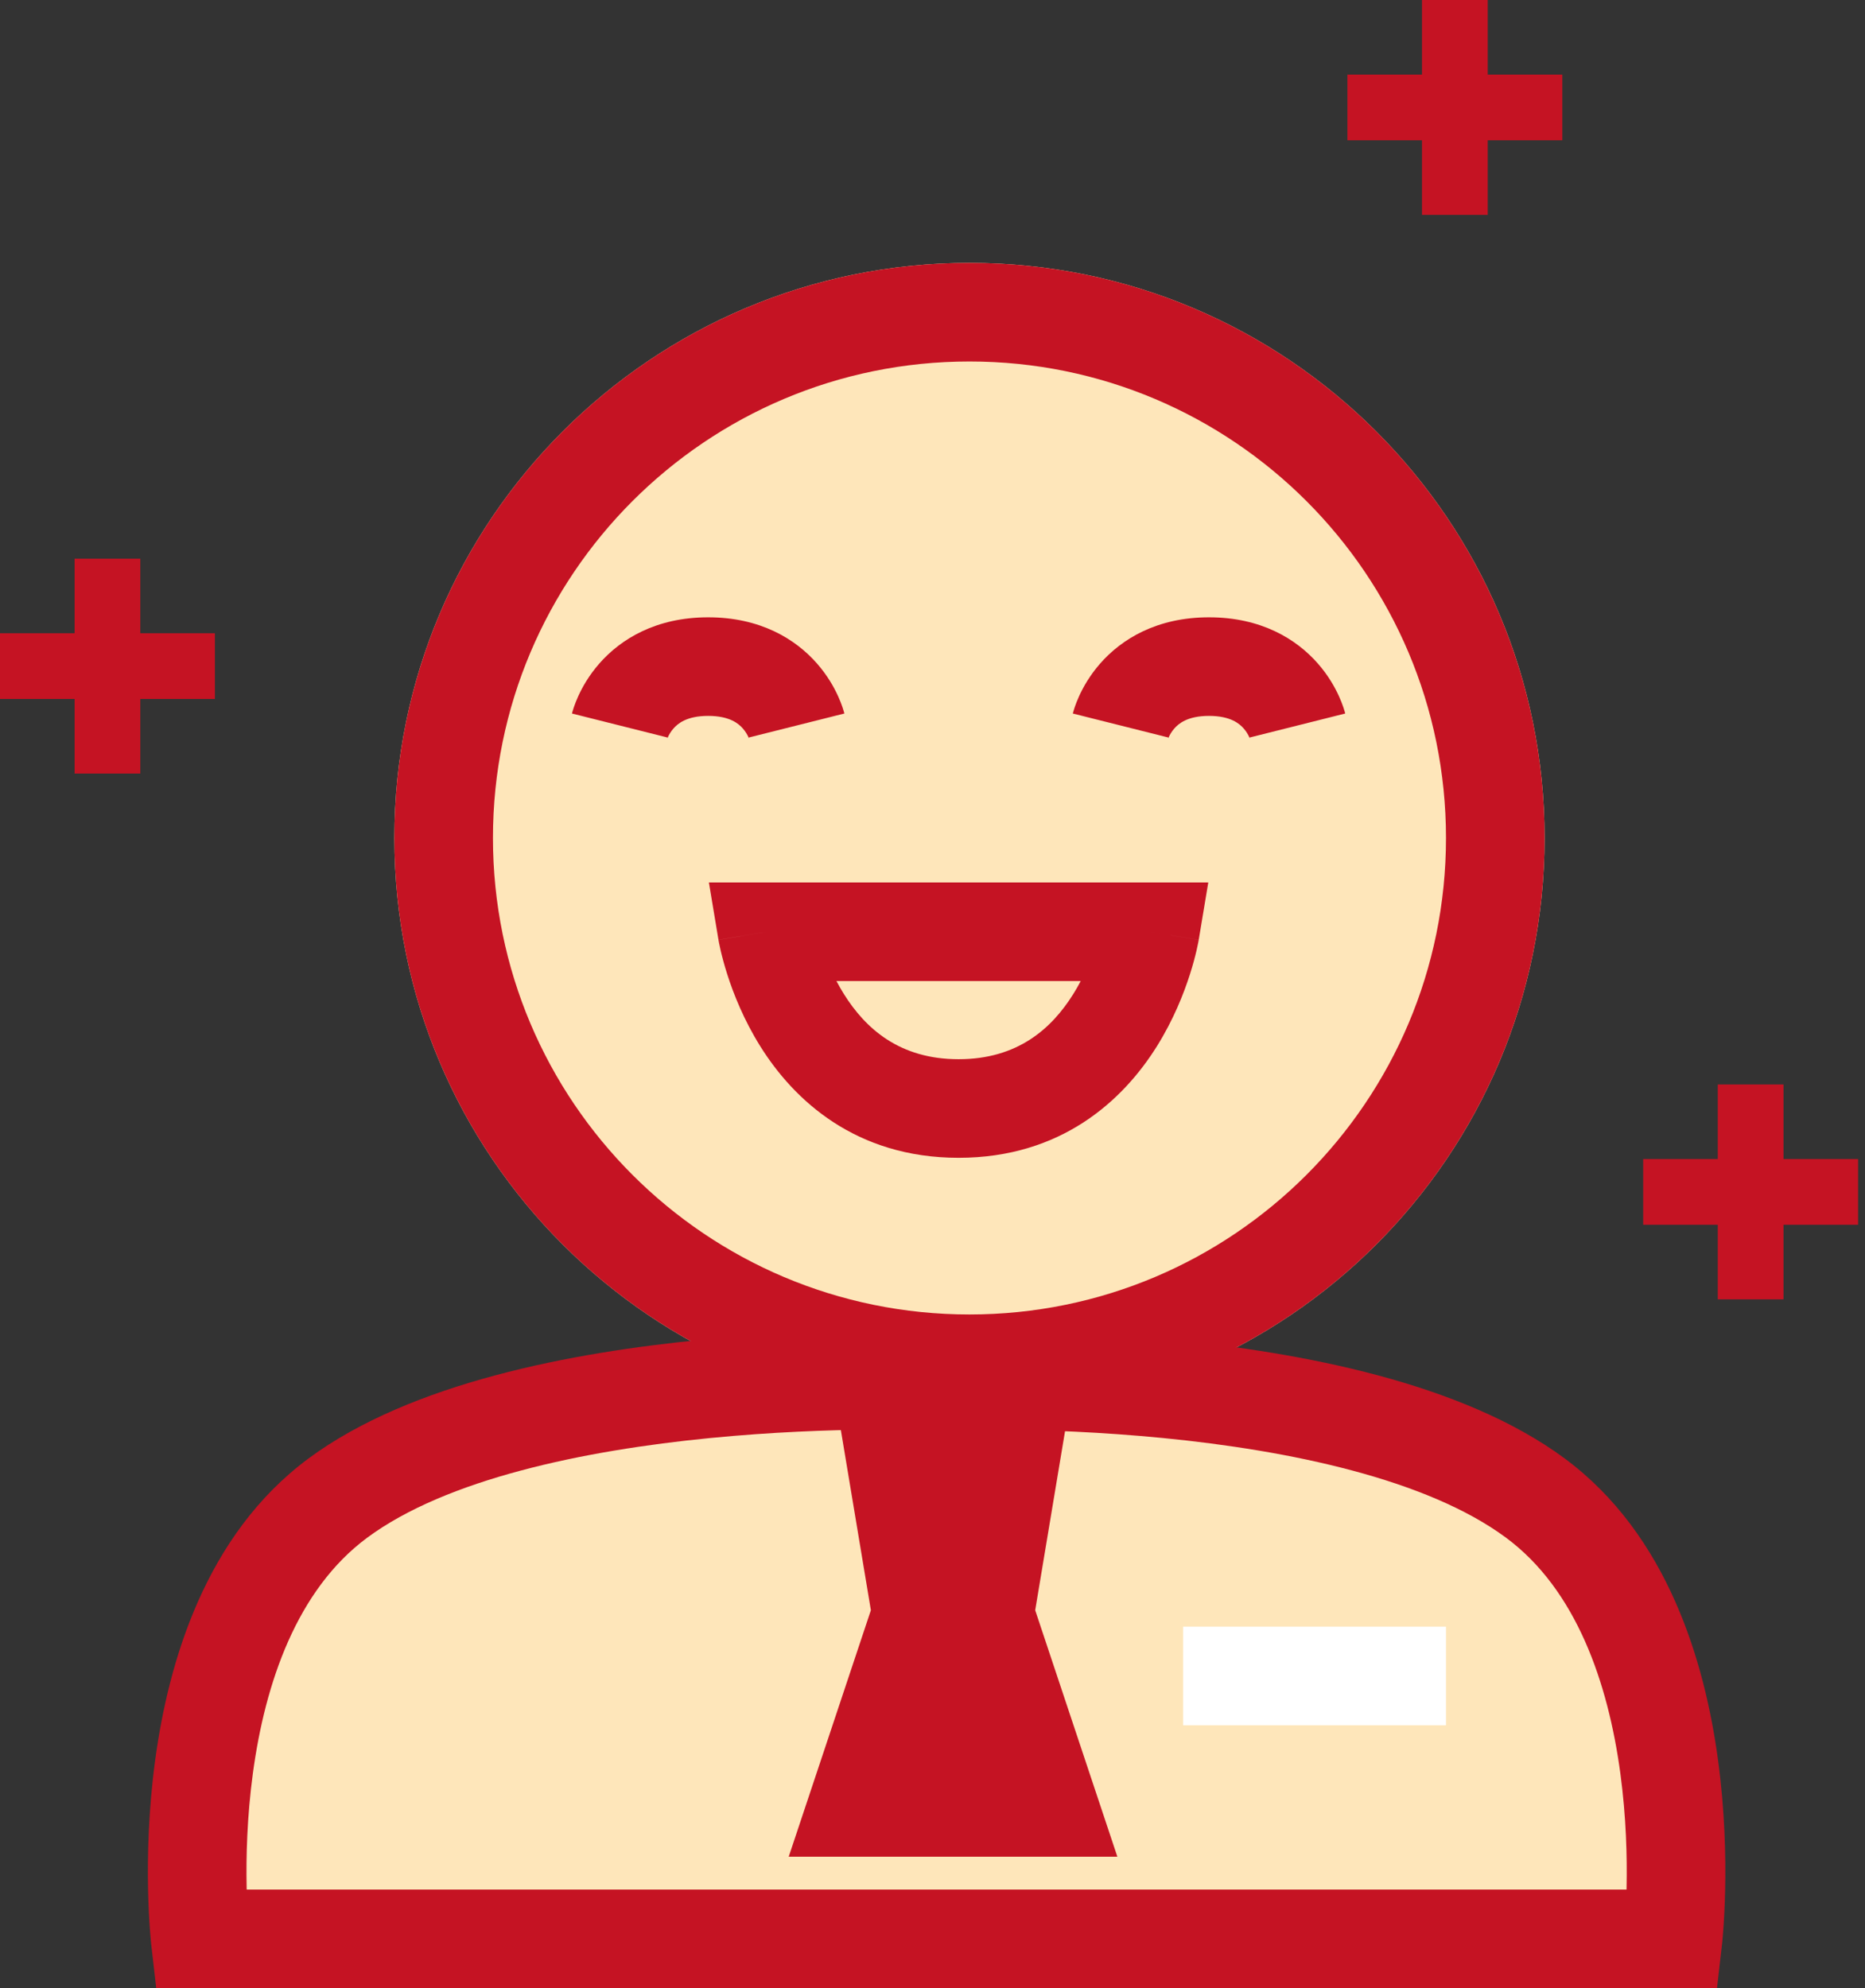 <?xml version="1.0" encoding="UTF-8"?> <svg xmlns="http://www.w3.org/2000/svg" width="227" height="242" viewBox="0 0 227 242" fill="none"><rect x="0" y="0" width="227" height="242" fill="#333333" stroke="none"/> <path d="M188 102C188 140.66 156.66 172 118 172C79.34 172 48 140.66 48 102C48 63.34 79.34 32 118 32C156.66 32 188 63.34 188 102Z" fill="#FEE6BA"></path> <path fill-rule="evenodd" clip-rule="evenodd" d="M118 160C150.033 160 176 134.032 176 102C176 69.967 150.033 44 118 44C85.968 44 60 69.967 60 102C60 134.032 85.968 160 118 160ZM118 172C156.66 172 188 140.66 188 102C188 63.34 156.66 32 118 32C79.34 32 48 63.34 48 102C48 140.66 79.34 172 118 172Z" fill="#C51323"></path> <path d="M41.116 182.354C20.03 197.976 24.369 236 24.369 236H203.632C203.632 236 207.971 197.976 186.885 182.354C164.722 165.936 114 168.093 114 168.093C114 168.093 63.278 165.936 41.116 182.354Z" fill="#FEE6BA"></path> <path fill-rule="evenodd" clip-rule="evenodd" d="M86.454 175.038C71.041 176.547 54.325 180.036 44.687 187.175C36.141 193.507 32.268 204.853 30.781 215.84C30.058 221.183 29.946 226.102 30.019 229.693C30.021 229.796 30.024 229.899 30.026 230H197.975C197.977 229.899 197.979 229.796 197.981 229.693C198.054 226.102 197.943 221.183 197.22 215.84C195.733 204.853 191.859 193.507 183.313 187.175C173.676 180.036 156.959 176.547 141.547 175.038C134.039 174.303 127.186 174.065 122.208 174.012C119.723 173.986 117.714 174.006 116.336 174.032C115.647 174.045 115.116 174.059 114.763 174.07C114.586 174.076 114.454 174.08 114.369 174.084L114.276 174.087L114.257 174.088L114 174.099L113.747 174.088L113.725 174.087L113.632 174.084C113.546 174.08 113.414 174.076 113.238 174.07C112.884 174.059 112.353 174.045 111.665 174.032C110.286 174.006 108.278 173.986 105.792 174.012C100.814 174.065 93.962 174.303 86.454 175.038ZM114 162.089C113.9 162.085 113.77 162.081 113.613 162.076C113.212 162.064 112.632 162.048 111.891 162.034C110.408 162.006 108.281 161.985 105.665 162.013C100.44 162.069 93.227 162.318 85.284 163.095C69.795 164.612 50.069 168.254 37.544 177.533C25.004 186.823 20.504 202.3 18.889 214.23C18.062 220.346 17.94 225.909 18.022 229.936C18.063 231.957 18.155 233.608 18.239 234.769C18.281 235.35 18.321 235.809 18.352 236.133C18.367 236.294 18.38 236.422 18.39 236.514L18.401 236.625L18.405 236.659L18.407 236.676C18.407 236.678 18.408 236.68 24.369 236L18.407 236.676L19.015 242H208.986L209.593 236.68L203.632 236C209.593 236.68 209.593 236.682 209.593 236.68L209.594 236.672L209.599 236.625L209.611 236.514C209.621 236.422 209.633 236.294 209.649 236.133C209.679 235.809 209.719 235.35 209.761 234.769C209.845 233.608 209.938 231.957 209.979 229.936C210.061 225.909 209.939 220.346 209.111 214.23C207.497 202.3 202.997 186.823 190.456 177.533C177.931 168.254 158.206 164.612 142.716 163.095C134.774 162.318 127.561 162.069 122.336 162.013C119.719 161.985 117.592 162.006 116.11 162.034C115.369 162.048 114.788 162.064 114.388 162.076C114.23 162.081 114.101 162.085 114 162.089Z" fill="#C51323"></path> <path fill-rule="evenodd" clip-rule="evenodd" d="M81.257 89.774C81.258 89.771 81.258 89.767 75.438 88.312C69.617 86.857 69.618 86.853 69.618 86.85L69.62 86.843L69.624 86.829L69.632 86.797L69.651 86.727C69.664 86.676 69.681 86.617 69.7 86.552C69.738 86.421 69.788 86.261 69.85 86.076C69.975 85.708 70.154 85.235 70.403 84.692C70.897 83.614 71.694 82.198 72.939 80.775C75.566 77.773 79.863 75.14 86.195 75.14C92.528 75.14 96.825 77.773 99.452 80.775C100.696 82.198 101.494 83.614 101.987 84.692C102.236 85.235 102.416 85.708 102.541 86.076C102.603 86.261 102.653 86.421 102.691 86.552C102.71 86.617 102.726 86.676 102.74 86.727L102.759 86.797L102.767 86.829L102.771 86.843L102.772 86.85C102.773 86.853 102.774 86.857 96.953 88.312C91.132 89.767 91.133 89.771 91.134 89.774L91.136 89.78L91.139 89.793L91.145 89.816L91.155 89.856L91.171 89.912C91.178 89.938 91.181 89.943 91.177 89.932C91.168 89.907 91.138 89.82 91.079 89.691C90.956 89.424 90.745 89.047 90.421 88.677C89.91 88.093 88.828 87.14 86.195 87.14C83.563 87.14 82.481 88.093 81.97 88.677C81.646 89.047 81.435 89.424 81.312 89.691C81.253 89.82 81.222 89.907 81.214 89.932C81.21 89.943 81.212 89.938 81.22 89.912L81.235 89.856L81.246 89.816L81.252 89.793L81.255 89.78L81.257 89.774Z" fill="#C51323"></path> <path fill-rule="evenodd" clip-rule="evenodd" d="M142.218 89.774C142.219 89.771 142.219 89.767 136.399 88.312C130.578 86.857 130.579 86.853 130.579 86.85L130.581 86.843L130.585 86.829L130.593 86.797L130.612 86.727C130.625 86.676 130.642 86.617 130.661 86.552C130.699 86.421 130.749 86.261 130.811 86.076C130.936 85.708 131.115 85.235 131.364 84.692C131.858 83.614 132.655 82.198 133.9 80.775C136.527 77.773 140.824 75.14 147.156 75.14C153.489 75.14 157.786 77.773 160.413 80.775C161.658 82.198 162.455 83.614 162.948 84.692C163.198 85.235 163.377 85.708 163.502 86.076C163.564 86.261 163.614 86.421 163.652 86.552C163.671 86.617 163.687 86.676 163.701 86.727L163.72 86.797L163.728 86.829L163.732 86.843L163.733 86.85C163.734 86.853 163.735 86.857 157.914 88.312C152.093 89.767 152.094 89.771 152.095 89.774L152.097 89.78L152.1 89.793L152.106 89.816L152.117 89.856L152.132 89.912C152.14 89.938 152.142 89.943 152.138 89.932C152.13 89.907 152.099 89.82 152.04 89.691C151.917 89.424 151.706 89.047 151.382 88.677C150.871 88.093 149.789 87.14 147.156 87.14C144.524 87.14 143.442 88.093 142.931 88.677C142.607 89.047 142.396 89.424 142.273 89.691C142.214 89.82 142.183 89.907 142.175 89.932C142.171 89.943 142.173 89.938 142.181 89.912L142.196 89.856L142.207 89.816L142.213 89.793L142.216 89.78L142.218 89.774Z" fill="#C51323"></path> <path fill-rule="evenodd" clip-rule="evenodd" d="M86.284 107.414H147.067L145.903 114.4L139.984 113.414C145.903 114.4 145.902 114.403 145.902 114.406L145.901 114.411L145.899 114.425L145.893 114.458L145.877 114.547C145.865 114.616 145.848 114.707 145.826 114.816C145.783 115.035 145.721 115.332 145.636 115.695C145.468 116.42 145.209 117.419 144.831 118.601C144.082 120.946 142.831 124.124 140.814 127.352C136.713 133.914 129.2 140.929 116.676 140.929C104.152 140.929 96.639 133.914 92.537 127.352C90.52 124.124 89.269 120.946 88.52 118.601C88.142 117.419 87.883 116.42 87.715 115.695C87.631 115.332 87.569 115.035 87.526 114.816C87.504 114.707 87.487 114.616 87.475 114.547L87.459 114.458L87.453 114.425L87.451 114.411L87.45 114.406C87.449 114.403 87.449 114.4 93.367 113.414L87.449 114.4L86.284 107.414ZM101.809 119.414C102.084 119.937 102.385 120.466 102.713 120.992C105.336 125.187 109.477 128.929 116.676 128.929C123.874 128.929 128.016 125.187 130.638 120.992C130.967 120.466 131.267 119.937 131.542 119.414H101.809Z" fill="#C51323"></path> <path d="M106 196L96 226H136L126 196L130 172H102L106 196Z" fill="#C51323"></path> <path fill-rule="evenodd" clip-rule="evenodd" d="M176 210H144V198H176V210Z" fill="white"></path> <path fill-rule="evenodd" clip-rule="evenodd" d="M26.158 85.079L17.079 85.079L17.079 94.158L9.079 94.158L9.079 85.079L-0 85.079L-0 77.079L9.079 77.079L9.079 68L17.079 68L17.079 77.079L26.158 77.079L26.158 85.079Z" fill="#C51323"></path> <path fill-rule="evenodd" clip-rule="evenodd" d="M190.159 17.079L181.08 17.079L181.08 26.158L173.08 26.158L173.08 17.079L164.001 17.079L164.001 9.079L173.08 9.079L173.08 -7.46546e-07L181.08 -3.96854e-07L181.08 9.079L190.159 9.079L190.159 17.079Z" fill="#C51323"></path> <path fill-rule="evenodd" clip-rule="evenodd" d="M226.159 149.079L217.08 149.079L217.08 158.158L209.08 158.158L209.08 149.079L200.001 149.079L200.001 141.079L209.08 141.079L209.08 132L217.08 132L217.08 141.079L226.159 141.079L226.159 149.079Z" fill="#C51323"></path> </svg> 